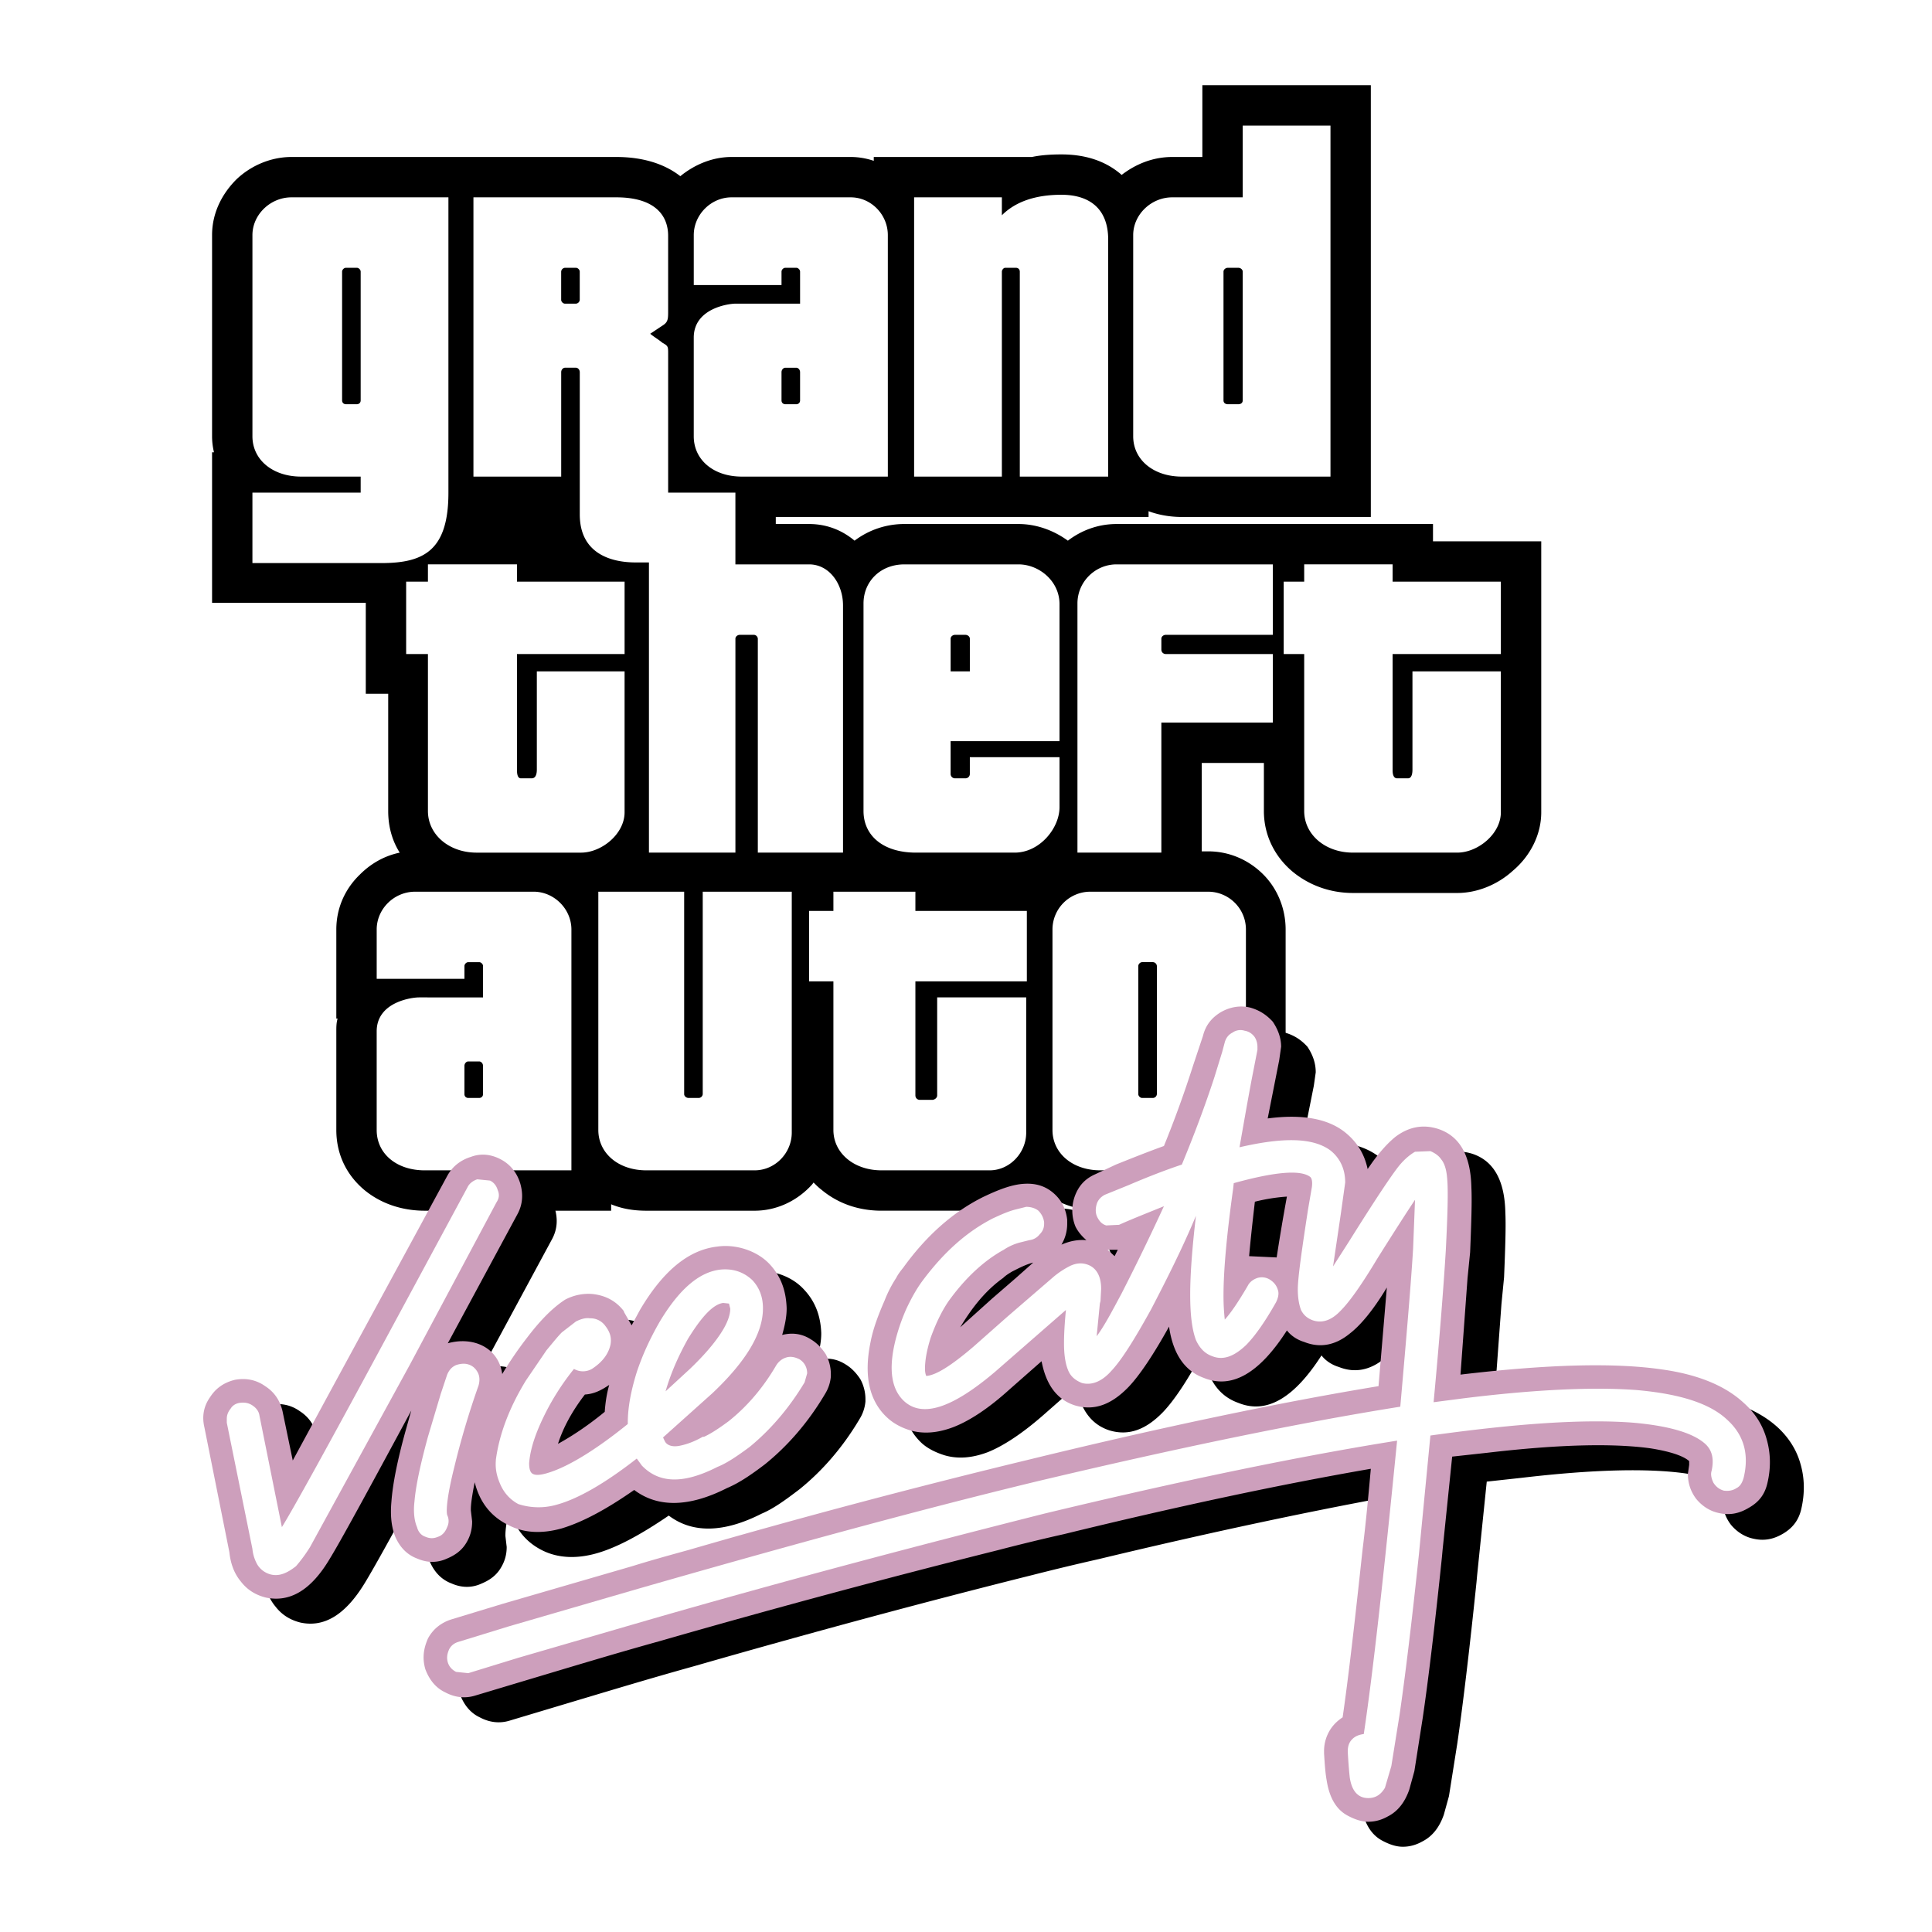<svg xmlns="http://www.w3.org/2000/svg" width="2500" height="2500" viewBox="0 0 192.756 192.756"><g fill-rule="evenodd" clip-rule="evenodd"><path fill="#fff" d="M0 0h192.756v192.756H0V0z"/><path d="M149.805 130.058l.256-2.62c.127-3.067.191-5.177.127-6.454-.062-3.196-1.15-5.178-3.322-5.88-1.471-.448-2.875-.192-4.219.83-.701.575-1.469 1.406-2.299 2.557l-.449.64c-.318-1.534-1.086-2.748-2.301-3.707-1.725-1.342-4.281-1.789-7.668-1.342l1.15-5.752.191-1.342c0-.959-.318-1.79-.83-2.557-.639-.703-1.344-1.15-2.238-1.406-1.021-.256-2.045-.063-2.939.447-.957.575-1.533 1.343-1.789 2.365l-1.021 3.131a308.848 308.848 0 0 1-2.877 7.861c-1.598.574-3.195 1.214-4.793 1.853l-2.045.959c-1.023.447-1.662 1.15-2.045 2.173a4.221 4.221 0 0 0 .062 3.068c.258.51.641.958 1.088 1.342-.83-.064-1.598.063-2.492.447a4.03 4.03 0 0 0 .574-2.109v-.384c-.127-1.086-.574-1.98-1.406-2.684-.83-.703-1.789-.959-2.875-.895-1.215.063-2.621.574-4.219 1.342-2.875 1.47-5.56 3.835-7.86 7.094-.256.319-.575.64-.767 1.022a12.202 12.202 0 0 0-1.15 2.237c-.639 1.405-1.086 2.748-1.342 4.09-.703 3.387-.127 5.943 1.662 7.604.639.576 1.47.959 2.3 1.215 1.342.384 2.749.256 4.282-.319 1.598-.64 3.516-1.917 5.623-3.771l3.195-2.812c.447 2.365 1.535 3.835 3.324 4.41 1.916.575 3.643-.064 5.367-1.854 1.088-1.15 2.43-3.132 3.963-6.008.385 2.685 1.533 4.41 3.516 5.113 2.811 1.149 5.559-.447 8.307-4.729.449.575 1.088.958 1.727 1.15 1.598.639 3.131.319 4.537-.831 1.088-.831 2.365-2.364 3.707-4.537l-.83 9.777c-9.715 1.598-21.346 4.027-34.703 7.286a1019.9 1019.9 0 0 0-34.191 9.074c-1.853.512-3.706 1.023-5.56 1.599l-12.974 3.771-5.049 1.533c-1.022.32-1.854.959-2.365 1.918-.447 1.022-.575 1.98-.255 3.067.383 1.022 1.022 1.854 1.981 2.301.958.511 1.981.639 3.003.319l5.113-1.533c4.282-1.278 8.691-2.621 13.292-3.899 12.015-3.451 23.199-6.454 33.681-9.075a252.317 252.317 0 0 1 6.646-1.597c11.439-2.748 21.729-4.922 30.611-6.52-.256 2.94-.512 5.624-.83 8.116-.768 7.158-1.406 12.719-1.982 16.745-.574.383-1.021.83-1.342 1.405s-.512 1.215-.512 1.917v.192c.064 1.086.129 1.981.256 2.684.256 1.662.895 2.876 2.045 3.516.703.383 1.406.639 2.109.639s1.342-.191 1.918-.512c1.021-.511 1.725-1.405 2.172-2.684l.512-1.854.83-5.24c.576-3.962 1.215-9.331 1.918-16.104l.064-.704.959-9.33 3.514-.384c7.094-.831 12.463-.959 16.232-.447 2.045.32 3.324.768 3.898 1.278v.384l-.127.895c0 .959.256 1.789.83 2.556.576.704 1.342 1.215 2.238 1.407 1.086.255 2.045.063 3.002-.512.959-.575 1.535-1.343 1.791-2.429.383-1.661.318-3.132-.064-4.474-.383-1.405-1.15-2.62-2.236-3.643-1.791-1.662-4.475-2.812-8.117-3.323-4.793-.703-11.504-.512-20.195.512l.705-9.584zm-85.573 10.609c-.32.895-.448 1.789-.511 2.684-1.79 1.471-3.323 2.492-4.601 3.195.511-1.598 1.406-3.259 2.62-4.921.958-.063 1.661-.447 2.492-.958zm-27.033-.831l10.864-20.004c.511-.958 1.342-1.598 2.365-1.917 1.022-.383 2.045-.256 3.003.256.959.511 1.598 1.342 1.917 2.364.32 1.087.256 2.109-.255 3.068l-6.966 12.909c2.492-.703 5.049.383 5.432 3.067a36.952 36.952 0 0 1 2.492-3.644c1.022-1.342 2.301-2.812 3.771-3.706a4.776 4.776 0 0 1 2.62-.575c1.279.128 2.429.64 3.26 1.662v.063l.767 1.342.831-1.533c2.301-3.835 4.857-6.008 7.733-6.327 1.789-.256 3.898.384 5.176 1.79 1.086 1.149 1.662 2.556 1.726 4.345v.064c0 .831-.192 1.726-.448 2.62 1.022-.255 1.981-.128 2.876.447.639.384 1.086.895 1.47 1.47.32.575.511 1.278.511 1.981v.256a3.946 3.946 0 0 1-.575 1.726c-1.662 2.812-3.707 5.176-6.008 7.029-1.342 1.023-2.556 1.918-3.771 2.429-3.771 1.917-6.902 1.981-9.267.192-2.812 1.917-5.176 3.195-7.222 3.771-2.045.575-3.834.447-5.304-.256-1.726-.831-2.876-2.237-3.388-4.282-.256 1.278-.383 2.173-.383 2.685v.128l.127 1.086c0 .768-.191 1.47-.639 2.173-.447.703-1.086 1.15-1.853 1.47-.958.447-1.981.447-3.003 0-1.023-.383-1.726-1.15-2.173-2.173-.383-.895-.511-2.045-.383-3.45.127-1.727.576-4.091 1.406-7.095l.576-2.045c-4.41 8.245-7.094 13.102-8.117 14.763-1.917 3.132-4.026 4.41-6.391 3.898-1.022-.255-1.853-.767-2.492-1.598-.64-.767-1.023-1.726-1.151-2.939l-2.492-12.462c-.255-1.087-.064-2.109.575-3.004.575-.896 1.406-1.47 2.492-1.726 1.086-.191 2.109 0 3.004.639.895.575 1.469 1.406 1.726 2.493l.958 4.921 4.603-8.371zm67.613-9.778l-2.428 2.045-3.131 2.812c1.086-1.918 2.428-3.579 4.217-4.857.32-.256.641-.447.959-.639.639-.32 1.342-.703 2.109-.895l-1.726 1.534zm26.012-2.11l-2.748-.127c.127-1.471.32-3.26.576-5.433a18.116 18.116 0 0 1 3.193-.511 210.6 210.6 0 0 0-1.021 6.071zm-15.849-.766l-.32.64-.701-.64h1.021z"/><path d="M53.878 52.281c0-.255 0-.447-.063-.703h-5.177c-.064.255-.064.447-.128.703h5.368z" fill="#ca0088"/><path d="M119.896 84.939h.639c2.172 0 4.09.894 5.496 2.3s2.236 3.387 2.236 5.496v20.259c0 2.109-.83 4.09-2.236 5.496-1.406 1.405-3.324 2.301-5.496 2.301h-10.736c-2.365 0-4.41-.767-5.943-2.045-1.406 1.278-3.195 2.045-5.113 2.045h-10.8c-2.365 0-4.41-.767-6.007-2.109-.255-.191-.512-.447-.767-.702-.128.191-.256.319-.447.511-1.406 1.405-3.323 2.301-5.432 2.301h-10.8c-1.278 0-2.429-.191-3.516-.64v.64H42.375c-2.365 0-4.474-.767-6.072-2.109-1.726-1.47-2.748-3.515-2.748-5.943v-9.842c0-.447 0-.831.128-1.278h-.128V92.737c0-2.173.895-4.09 2.364-5.496 1.086-1.086 2.429-1.854 3.962-2.173-.767-1.214-1.15-2.62-1.15-4.154V69.217h-2.237V60.142H21.158V45.124h.191a6.863 6.863 0 0 1-.191-1.598V23.458c0-2.173.958-4.09 2.429-5.56 1.406-1.342 3.387-2.236 5.496-2.236h32.402c2.812 0 4.921.767 6.391 1.917 1.406-1.15 3.196-1.917 5.112-1.917h11.887c.767 0 1.534.128 2.301.383v-.383h15.786c.895-.192 1.916-.256 2.939-.256 2.363 0 4.408.639 6.008 2.045 1.404-1.086 3.131-1.789 5.047-1.789h3.004V8.504h16.808v43.074h-18.853c-1.15 0-2.301-.192-3.322-.576v.576H77.4v.703h3.323c1.789 0 3.323.64 4.537 1.662a8.202 8.202 0 0 1 4.985-1.662h11.375c1.791 0 3.516.64 4.922 1.662 1.342-1.022 3.004-1.662 4.857-1.662H142.97v1.726h10.8v27.034c0 2.3-1.15 4.409-2.812 5.815-1.533 1.406-3.578 2.237-5.561 2.237h-10.416c-2.365 0-4.475-.831-6.072-2.173-1.725-1.47-2.811-3.579-2.811-6.007V76.12h-6.199v8.819h-.003z"/><path d="M108.775 88.965h11.76c2.045 0 3.771 1.662 3.771 3.771v20.259c0 2.045-1.727 3.771-3.771 3.771h-10.736c-2.812 0-4.793-1.726-4.793-4.026V92.735a3.776 3.776 0 0 1 3.769-3.77zm2.621-32.657h15.594v7.03h-10.674c-.256 0-.447.191-.447.383v1.086c0 .256.191.447.447.447h10.674v6.838h-11.121v12.974h-8.371v-24.86c0-2.173 1.789-3.898 3.898-3.898zm-64.164-36.62h14.252c3.834 0 5.176 1.789 5.176 3.834V31c0 .767 0 1.086-.447 1.406l-1.342.894c.384.32.831.575 1.215.895.575.319.575.383.575 1.086V49.15h6.71v7.158h7.35c2.045 0 3.387 1.981 3.387 4.09v24.669h-8.5V63.721a.411.411 0 0 0-.383-.383h-1.406c-.255 0-.447.191-.447.383v21.345h-8.627v-28.95h-1.15c-.958 0-5.751.063-5.751-4.793V37.135c0-.256-.192-.448-.384-.448h-1.086c-.191 0-.383.192-.383.448v10.417h-8.756V19.688h-.003zm9.139 7.03a.412.412 0 0 0-.383.383v2.812c0 .192.192.384.383.384h1.086a.412.412 0 0 0 .384-.384v-2.812c0-.192-.192-.383-.384-.383h-1.086zm73.75 29.59h8.82v1.726h10.801v7.222h-10.801v11.567c0 .192 0 .831.447.831h1.086c.447 0 .447-.703.447-.895V66.98h8.82v14.06c0 2.172-2.303 4.026-4.348 4.026h-10.416c-2.748 0-4.857-1.79-4.857-4.154V65.255h-2.045v-7.222h2.045v-1.725h.001zm-87.426 0v1.726h-2.173v7.222h2.173v15.658c0 2.364 2.109 4.154 4.857 4.154h10.417c2.045 0 4.346-1.854 4.346-4.026V66.98H53.56v9.778c0 .192 0 .895-.511.895h-1.086c-.383 0-.383-.639-.383-.831V65.255h10.736v-7.222H51.578v-1.726h-8.883v.001zm40.454 32.657h8.18v1.917h11.12v7.03h-11.12v11.375c0 .256.191.448.447.448h1.215c.255 0 .511-.192.511-.448V99.51h8.883v13.484c0 2.045-1.662 3.771-3.643 3.771h-10.8c-2.748 0-4.793-1.726-4.793-4.026V97.912H80.72v-7.03h2.429v-1.917zm12.143-25.627h1.022c.256 0 .448.191.448.383v3.259h-1.917v-3.259c-.001-.192.191-.383.447-.383zm-5.05-7.03c-2.428 0-4.089 1.726-4.089 3.898v20.707c0 2.428 1.917 4.154 5.24 4.154h9.841c2.492 0 4.475-2.429 4.475-4.538v-4.984h-8.948v1.661a.437.437 0 0 1-.448.448h-1.022a.437.437 0 0 1-.448-.448v-3.259h10.865V60.27c0-2.301-2.047-3.962-4.092-3.962H90.242zM78.995 88.965v24.029c0 2.045-1.662 3.771-3.707 3.771h-10.8c-2.812 0-4.793-1.726-4.793-4.026V88.965h8.564v20.194c0 .192.191.384.447.384h1.022a.412.412 0 0 0 .384-.384V88.965h8.883zm12.206-69.277h8.756v1.789c1.342-1.342 3.322-2.045 5.943-2.045 2.748 0 4.664 1.342 4.664 4.474v23.646h-8.818v-20.45c0-.192-.129-.383-.385-.383h-1.086c-.127 0-.318.191-.318.383v20.451h-8.756V19.688zm-56.686 7.03h1.086c.191 0 .383.191.383.383v12.846c0 .255-.191.383-.383.383h-1.086c-.192 0-.384-.127-.384-.383V27.102c0-.192.192-.384.384-.384zm-5.432-7.03c-2.109 0-3.898 1.725-3.898 3.77v20.067c0 2.365 2.045 4.026 4.856 4.026h5.943v1.598h-10.8v7.03h12.845c4.218 0 6.71-1.214 6.71-7.03V19.688H29.083zM46.721 105.9h1.086c.192 0 .384.191.384.447v2.812c0 .256-.192.384-.384.384h-1.086c-.192 0-.384-.128-.384-.384v-2.812c0-.255.192-.447.384-.447zm-5.304-16.935c-2.109 0-3.834 1.726-3.834 3.771v4.921h8.755v-1.278c0-.191.192-.383.384-.383h1.086c.192 0 .384.192.384.383v3.132H41.8c-.703 0-4.218.447-4.218 3.387v9.842c0 2.365 1.981 4.026 4.793 4.026H57.01V92.735c0-2.045-1.726-3.771-3.771-3.771H41.417v.001zm36.938-52.277c-.191 0-.383.192-.383.448v2.812c0 .255.192.383.383.383h1.086c.192 0 .383-.127.383-.383v-2.812c0-.256-.191-.448-.383-.448h-1.086zm-5.368-17c-2.044 0-3.77 1.725-3.77 3.77v4.985h8.755v-1.342c0-.192.192-.383.383-.383h1.086c.192 0 .383.191.383.383v3.195h-6.455c-.639 0-4.154.447-4.154 3.387v9.842c0 2.365 1.981 4.026 4.793 4.026h14.571V23.458c0-2.045-1.662-3.77-3.707-3.77H72.987zm49.529 7.03h1.023c.256 0 .447.191.447.383v12.846c0 .255-.191.383-.447.383h-1.023c-.256 0-.447-.127-.447-.383V27.102c-.001-.192.191-.384.447-.384zm-5.561-7.03c-2.107 0-3.896 1.725-3.896 3.77v20.067c0 2.365 2.045 4.026 4.855 4.026h14.828V12.529h-8.756v7.158h-7.031v.001zm-3.002 76.307c-.191 0-.385.192-.385.383v12.781c0 .192.193.384.385.384h1.086a.412.412 0 0 0 .383-.384V96.378a.412.412 0 0 0-.383-.383h-1.086z" fill="#fff"/><path d="M146.418 127.501l.256-2.556c.127-3.067.191-5.177.127-6.455-.064-3.195-1.15-5.177-3.387-5.88-1.469-.447-2.875-.191-4.217.831-.703.575-1.471 1.406-2.303 2.557l-.445.639c-.32-1.533-1.088-2.747-2.303-3.706-1.725-1.343-4.281-1.79-7.668-1.343l1.15-5.815.191-1.342c0-.895-.32-1.726-.83-2.492-.641-.703-1.342-1.15-2.236-1.406-1.023-.256-2.047-.064-2.941.447-.959.575-1.533 1.342-1.789 2.365l-1.021 3.066a109.276 109.276 0 0 1-2.877 7.926c-1.598.574-3.195 1.214-4.793 1.853l-2.045.959c-1.023.447-1.662 1.15-2.045 2.173a4.218 4.218 0 0 0 .064 3.067c.256.511.639.959 1.086 1.342-.83-.063-1.598.064-2.492.447a4.024 4.024 0 0 0 .574-2.108v-.384c-.127-1.086-.574-1.981-1.406-2.684-.83-.703-1.789-.959-2.875-.895-1.215.063-2.557.574-4.154 1.342-2.939 1.47-5.624 3.834-7.924 7.029-.256.319-.511.64-.703 1.022a12.264 12.264 0 0 0-1.15 2.237c-.639 1.47-1.15 2.812-1.406 4.154-.702 3.387-.127 5.943 1.726 7.604.639.575 1.406.959 2.236 1.215 1.342.383 2.749.256 4.282-.32 1.662-.639 3.578-1.916 5.623-3.771l3.195-2.812c.449 2.364 1.535 3.835 3.324 4.409 1.916.575 3.643-.063 5.367-1.853 1.088-1.15 2.43-3.132 4.027-6.008.383 2.685 1.533 4.41 3.451 5.112 2.812 1.15 5.561-.447 8.309-4.729.447.575 1.086.958 1.725 1.15 1.598.639 3.131.319 4.537-.831 1.086-.831 2.365-2.365 3.707-4.602l-.83 9.842c-9.715 1.598-21.346 4.026-34.703 7.286a782.412 782.412 0 0 0-34.19 9.074c-1.854.512-3.707 1.022-5.56 1.599l-12.974 3.77-5.048 1.534c-1.023.319-1.854.959-2.365 1.917-.447 1.023-.575 1.981-.256 3.067.384 1.023 1.022 1.854 1.981 2.302.958.511 1.981.639 3.003.319l5.113-1.534c4.282-1.278 8.691-2.62 13.293-3.898a1006.566 1006.566 0 0 1 33.743-9.075 200.498 200.498 0 0 1 6.584-1.598c11.502-2.812 21.729-4.984 30.611-6.519-.256 2.876-.512 5.56-.83 8.116-.768 7.158-1.406 12.718-1.982 16.681-.574.383-1.021.831-1.342 1.406a3.978 3.978 0 0 0-.512 1.98v.192c.064 1.086.129 1.981.256 2.684.256 1.662.895 2.876 2.045 3.515.703.384 1.406.64 2.109.64s1.342-.191 1.918-.512c1.021-.511 1.725-1.405 2.172-2.684l.512-1.854.832-5.304c.574-3.899 1.213-9.268 1.916-16.041l.064-.704.959-9.33 3.514-.384c7.094-.831 12.463-.959 16.234-.447 2.043.32 3.322.767 3.896 1.278v.384l-.127.895c0 .895.256 1.726.83 2.492.576.703 1.342 1.214 2.238 1.406 1.086.256 2.045.063 3.002-.512 1.023-.575 1.598-1.342 1.854-2.429.385-1.598.32-3.067-.062-4.409-.385-1.406-1.15-2.621-2.301-3.643-1.791-1.662-4.475-2.812-8.117-3.323-4.793-.704-11.504-.512-20.131.511l.704-9.644zm-85.637 10.673c-.255.896-.383 1.79-.447 2.685-1.79 1.47-3.388 2.492-4.665 3.195.511-1.598 1.405-3.26 2.684-4.921.958-.064 1.661-.447 2.428-.959zm-27.033-.831l10.864-20.003c.512-.958 1.342-1.598 2.365-1.917 1.022-.384 2.045-.256 3.003.256.959.511 1.598 1.342 1.917 2.364.32 1.087.256 2.108-.255 3.067l-6.966 12.91c2.493-.703 5.049.383 5.432 3.067a36.834 36.834 0 0 1 2.492-3.644c1.023-1.342 2.301-2.812 3.771-3.77a4.984 4.984 0 0 1 2.684-.576c1.278.128 2.364.64 3.195 1.726v.064l.767 1.342.831-1.534c2.301-3.898 4.857-6.007 7.733-6.326 1.79-.256 3.899.384 5.177 1.726 1.086 1.15 1.662 2.557 1.726 4.409v.064c0 .83-.192 1.726-.447 2.62 1.023-.256 1.981-.128 2.875.447.639.384 1.087.895 1.47 1.47.32.575.512 1.278.512 1.981v.255a3.963 3.963 0 0 1-.575 1.727c-1.661 2.812-3.707 5.176-6.007 7.029-1.342 1.022-2.556 1.854-3.771 2.365-3.771 1.916-6.902 1.98-9.267.191-2.748 1.917-5.112 3.195-7.222 3.834-2.045.575-3.834.447-5.304-.319-1.725-.831-2.875-2.236-3.387-4.282-.255 1.278-.383 2.174-.383 2.685v.128l.128 1.086c0 .831-.192 1.534-.639 2.237s-1.087 1.15-1.854 1.47c-.958.447-1.981.447-3.003 0-1.023-.383-1.726-1.15-2.173-2.173-.383-.958-.511-2.108-.383-3.515.128-1.726.575-4.026 1.406-7.03l.575-2.045c-4.41 8.181-7.094 13.102-8.117 14.763-1.853 3.132-3.962 4.41-6.391 3.898-1.022-.256-1.854-.767-2.493-1.598-.639-.768-1.022-1.726-1.15-2.939l-2.493-12.463c-.255-1.086-.064-2.108.575-3.003.575-.896 1.406-1.47 2.493-1.726 1.086-.192 2.109 0 3.003.639.895.575 1.47 1.406 1.726 2.492l1.022 4.922 4.538-8.371zm67.613-9.842l-2.363 2.045-3.196 2.877c1.15-1.918 2.493-3.644 4.282-4.922.256-.255.576-.447.895-.639.639-.319 1.342-.703 2.109-.895l-1.727 1.534zm26.012-2.045l-2.748-.128c.129-1.47.32-3.259.574-5.433a18.204 18.204 0 0 1 3.197-.51 200.209 200.209 0 0 0-1.023 6.071zm-15.85-.767l-.318.639-.703-.639h1.021z" fill="#cd9fbc"/><path d="M76.119 130.569v-.064c0-1.15-.383-2.045-1.022-2.748l-.063-.063c-.895-.831-1.981-1.15-3.196-1.022-2.108.256-4.09 1.981-6.007 5.176-.959 1.662-1.726 3.324-2.301 5.049-.575 1.854-.895 3.516-.895 5.049v.128c-3.004 2.429-5.496 3.963-7.35 4.665-1.022.384-1.726.512-2.109.32-.255-.128-.384-.448-.384-1.086.128-1.599.767-3.324 1.79-5.305a25.095 25.095 0 0 1 2.685-4.091 1.792 1.792 0 0 0 1.789 0c1.086-.703 1.662-1.533 1.854-2.428.127-.704-.064-1.278-.511-1.854a1.822 1.822 0 0 0-1.534-.768c-.448-.063-.895.064-1.406.319l-1.406 1.087c-.383.384-.895 1.022-1.533 1.789l-2.045 3.004c-1.726 2.812-2.684 5.496-3.004 7.925v.064c-.064.766.064 1.47.384 2.236.383.959 1.022 1.662 1.854 2.109a6.515 6.515 0 0 0 3.834.063c2.109-.575 4.793-2.109 7.988-4.602l.511.703c1.726 1.789 4.154 1.854 7.541.128.959-.383 1.981-1.087 3.195-1.981 2.109-1.726 3.962-3.897 5.497-6.454l.256-.896c0-.575-.256-1.087-.768-1.405-.383-.191-.831-.32-1.278-.191-.447.127-.767.383-1.023.766-1.342 2.301-2.939 4.154-4.792 5.625-.959.702-1.726 1.214-2.429 1.533h-.127c-.895.512-1.662.767-2.301.895-.639.128-1.086 0-1.342-.256-.128-.127-.191-.319-.319-.574l4.921-4.41c3.384-3.194 5.046-6.007 5.046-8.435zm87.17 8.117c4.346.384 7.35 1.342 9.076 3.004 1.598 1.47 2.172 3.387 1.598 5.751-.129.447-.32.831-.703 1.023-.385.255-.832.319-1.279.255-.447-.128-.766-.383-1.021-.767-.191-.384-.32-.831-.191-1.215.254-1.149.062-2.044-.641-2.684-1.213-1.086-3.578-1.789-7.156-2.109-4.857-.383-11.568.064-20.26 1.278l-1.15 11.888c-.703 6.646-1.342 11.95-1.918 15.913l-.83 5.177-.639 2.172c-.383.64-.895 1.023-1.662 1.023-1.021 0-1.662-.703-1.854-2.109a52.08 52.08 0 0 1-.191-2.492v-.064c0-.511.127-.895.447-1.214.32-.32.703-.447 1.15-.512.895-5.943 1.98-15.722 3.324-29.27-9.65 1.533-21.41 3.962-35.215 7.285-12.142 3.067-25.307 6.519-39.495 10.609l-12.973 3.771-4.985 1.533-1.214-.127c-.383-.192-.703-.512-.831-.959-.127-.447-.064-.831.128-1.278.192-.384.511-.64.958-.767l4.985-1.534 12.974-3.771c14.251-4.09 27.48-7.733 39.623-10.673 14.252-3.387 26.33-5.88 36.363-7.478.641-7.285 1.086-12.525 1.279-15.785l.191-4.857c-.768 1.15-2.045 3.132-3.771 5.88-1.533 2.557-2.748 4.282-3.643 5.177-.959 1.022-1.918 1.278-2.811.958-.512-.191-.896-.511-1.15-1.022-.193-.511-.32-1.214-.32-2.044 0-1.151.383-3.835 1.021-7.989l.385-2.236c.064-.512 0-.895-.193-1.023-.957-.702-3.449-.511-7.604.64l-.064.575c-.639 4.602-.959 8.116-.959 10.673 0 .959.064 1.789.129 2.364.639-.703 1.404-1.854 2.301-3.387.191-.384.574-.64.957-.768a1.512 1.512 0 0 1 1.279.192c.383.255.639.575.766 1.022.129.383 0 .83-.191 1.215-1.15 2.044-2.172 3.45-3.002 4.281-1.215 1.15-2.301 1.533-3.389 1.086-.703-.255-1.215-.767-1.598-1.598-.383-1.022-.574-2.492-.574-4.537 0-1.981.191-4.602.574-7.861-1.277 3.068-2.811 6.136-4.473 9.331-1.662 3.004-2.939 5.049-3.963 6.136-.959 1.086-1.98 1.47-2.939 1.214-.639-.256-1.15-.64-1.406-1.342-.256-.64-.383-1.534-.383-2.62 0-.896.062-1.981.191-3.324l-7.029 6.136c-4.283 3.644-7.287 4.665-9.14 2.939-1.214-1.15-1.534-3.067-.895-5.815.256-1.086.64-2.237 1.15-3.387.511-1.087 1.023-1.981 1.534-2.685 2.173-2.939 4.473-4.985 7.094-6.327.83-.384 1.533-.703 2.299-.895l1.023-.256c.447 0 .895.128 1.215.384.318.319.512.703.574 1.15v.128c0 .447-.127.767-.447 1.086a1.5 1.5 0 0 1-1.021.575l-.768.192a5.366 5.366 0 0 0-1.789.767c-1.98 1.087-3.835 2.812-5.496 5.112-.703 1.022-1.278 2.237-1.79 3.643-.383 1.215-.575 2.237-.575 3.132 0 .319.063.575.128.703.958-.063 2.492-1.022 4.729-2.939l3.324-2.94 4.664-4.025a8.616 8.616 0 0 1 1.662-1.087c.703-.319 1.342-.319 1.98 0 .703.384 1.088 1.15 1.088 2.301l-.064 1.214-.064.256-.32 3.26c.768-1.022 1.535-2.493 2.494-4.282a226.206 226.206 0 0 0 4.217-8.691c-1.725.703-3.195 1.278-4.473 1.854l-1.279.063c-.447-.128-.703-.447-.895-.831-.191-.383-.191-.83-.064-1.278.129-.447.449-.766.832-.958l2.363-.959c1.791-.767 3.58-1.47 5.305-2.045 1.215-2.939 2.301-5.815 3.26-8.755l.768-2.492.256-.959c.127-.447.383-.767.766-.959a1.37 1.37 0 0 1 1.215-.191c.383.063.703.256.959.575.191.256.318.639.318 1.022v.319l-.574 2.939c-.447 2.365-.83 4.602-1.215 6.774 4.41-1.022 7.35-.959 9.076.319.957.768 1.469 1.854 1.469 3.196l-.447 3.194-.766 5.177 1.596-2.492c2.557-4.09 4.219-6.582 4.986-7.541.574-.703 1.15-1.15 1.598-1.406l1.533-.063c.447.191.83.447 1.086.831.32.383.512 1.022.576 1.789.127 1.15.064 3.579-.129 7.35-.191 3.131-.574 8.244-1.213 15.082l2.939-.383c7.221-.896 13.038-1.151 17.319-.831zm-90.557-8.628l.127.512c0 .575-.255 1.342-.767 2.173-.703 1.15-1.79 2.429-3.259 3.834l-2.429 2.237c.511-1.79 1.278-3.516 2.237-5.241 1.342-2.173 2.493-3.45 3.515-3.578l.576.063zm-28.12 7.093l-.639 1.918-1.278 4.281c-.768 2.812-1.214 4.921-1.343 6.455-.127 1.086 0 1.98.256 2.557.128.511.447.83.831.958.447.192.831.192 1.278 0 .383-.128.703-.447.895-.958a1.353 1.353 0 0 0 0-1.215c-.127-.575.064-2.173.703-4.729a82.104 82.104 0 0 1 2.429-8.18c.128-.447.128-.896-.064-1.278-.192-.384-.511-.703-.958-.831-.384-.128-.831-.063-1.214.063-.448.193-.704.512-.896.959zm4.282-19.364c.383.192.639.512.767.959.192.447.128.831-.128 1.214l-8.627 16.169-9.97 18.214a15.003 15.003 0 0 1-1.406 1.918c-.895.702-1.662 1.021-2.493.83a2.216 2.216 0 0 1-1.342-.959 3.916 3.916 0 0 1-.511-1.598l-2.557-12.59v-.383c0-.384.128-.703.384-1.022.191-.32.511-.512.895-.575.511-.064.895 0 1.278.255.383.257.639.575.703 1.022l2.237 11.121c1.15-1.854 4.538-7.989 10.226-18.534l8.308-15.401c.192-.384.575-.64.959-.768l1.277.128z" fill="#fff"/></g></svg>